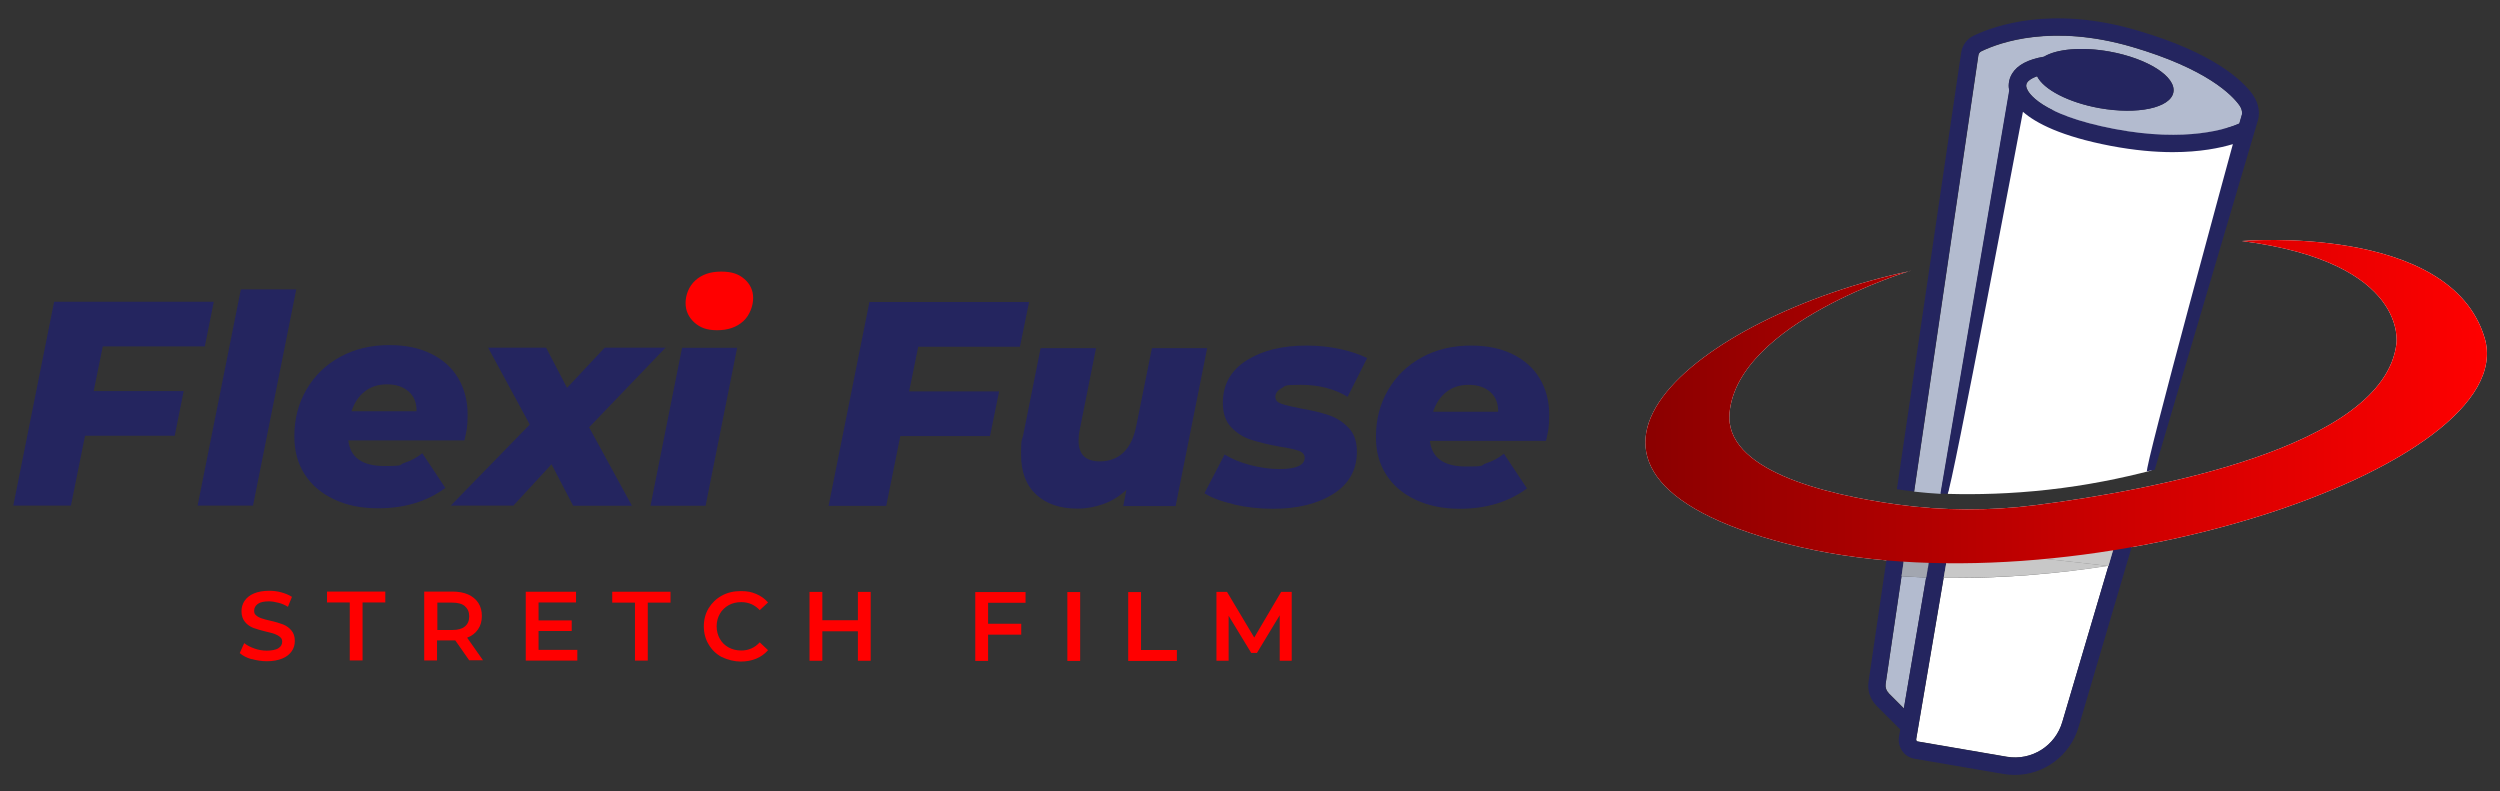 <?xml version="1.0" encoding="UTF-8"?>
<svg id="Capa_1" data-name="Capa 1" xmlns="http://www.w3.org/2000/svg" version="1.1" xmlns:xlink="http://www.w3.org/1999/xlink" viewBox="0 0 1561.1 494.2">
  <rect x="0" y="0" width="1561.1" height="494.2" fill="#333333" stroke="none"/>
  <defs>
    <style>
      .cls-1 {
        fill: url(#linear-gradient);
      }

      .cls-1, .cls-2, .cls-3, .cls-4, .cls-5, .cls-6 {
        stroke-width: 0px;
      }

      .cls-2 {
        fill: #24255f;
      }

      .cls-3 {
        fill: red;
      }

      .cls-4 {
        fill: #939393;
        isolation: isolate;
        opacity: .5;
      }

      .cls-5 {
        fill: #fff;
      }

      .cls-6 {
        fill: #b3bbcf;
      }
    </style>
    <linearGradient id="linear-gradient" x1="1027.5" y1="552.9" x2="1553" y2="552.9" gradientTransform="translate(0 803.6) scale(1 -1)" gradientUnits="userSpaceOnUse">
      <stop offset="0" stop-color="#8b0000"/>
      <stop offset="1" stop-color="red"/>
    </linearGradient>
  </defs>
  <path class="cls-5" d="M1258.9,66.8l-42.7,241.6c18.4.5,39.5,0,62.7-2.6,24.4-2.7,46-7.2,64.5-12,19.2-70.8,38.5-141.6,57.7-212.3-46.3-4.9-92.6-9.8-138.8-14.6"/>
  <path class="cls-2" d="M64.2,216.2l-5.7,28h56.2s-5.6,27.9-5.6,27.9h-56s-8.8,43.6-8.8,43.6H8.3s25.5-127.3,25.5-127.3h99.7s-5.6,27.9-5.6,27.9h-63.6s0,0,0,0Z"/>
  <path class="cls-2" d="M150.4,180.7h34.6s-27,135-27,135h-34.6s27-135,27-135h0Z"/>
  <path class="cls-2" d="M289.9,275h-72.4c1.2,10.6,8.7,16,22.4,16s8.6-.7,12.7-2c4.1-1.3,7.8-3.3,11.1-6l14.4,21.7c-11.5,8.5-25.5,12.7-42,12.7-10.4,0-19.6-1.8-27.5-5.6-7.9-3.7-14.1-8.9-18.4-15.7-4.3-6.7-6.4-14.6-6.4-23.7,0-10.8,2.5-20.5,7.6-29.2,5-8.7,12.1-15.5,21.1-20.4,9-4.9,19.4-7.4,31-7.3,9.8,0,18.4,1.8,25.7,5.4,7.3,3.6,13,8.6,16.9,15.2s5.9,14.1,5.9,22.7-.7,10.1-2,16.2h0ZM227.7,244.5c-3.8,3-6.5,7.1-8.2,12.3h40.6c.1-5.2-1.5-9.3-4.9-12.3-3.4-3-7.9-4.5-13.5-4.5s-10.2,1.5-14,4.5h0Z"/>
  <path class="cls-2" d="M367.9,266.9l26.7,48.9h-36.7s-13.5-25.9-13.5-25.9l-23.8,25.8h-39.1s49.3-50.6,49.3-50.6l-26-48h36.2s13.1,25.1,13.1,25.1l23.5-25.1h38s-47.7,49.7-47.7,49.7h0Z"/>
  <path class="cls-3" d="M460.3,217.2l-19.7,98.6M433.6,201.4c-3.6-3.3-5.5-7.3-5.5-12.2s2-10.4,6.1-14.1c4.1-3.7,9.4-5.5,16.1-5.5s10.9,1.5,14.5,4.6,5.5,7.1,5.5,11.9-2.1,10.8-6.2,14.5-9.5,5.6-16.2,5.6-10.7-1.6-14.4-4.9h0"/>
  <path class="cls-2" d="M425.9,217.2h34.4s-19.7,98.6-19.7,98.6h-34.4s19.7-98.6,19.7-98.6ZM425.9,217.2h34.4s-19.7,98.6-19.7,98.6h-34.4s19.7-98.6,19.7-98.6Z"/>
  <path class="cls-2" d="M573.4,216.4l-5.7,28h56.2s-5.7,27.9-5.7,27.9h-56s-8.8,43.6-8.8,43.6h-36s25.5-127.3,25.5-127.3h99.7s-5.7,27.9-5.7,27.9h-63.7s0,0,0,0Z"/>
  <path class="cls-2" d="M753.8,217.4l-19.7,98.6h-32.7s2-10.2,2-10.2c-4.2,4-9,7-14.3,8.9-5.3,1.9-10.7,2.9-16.3,2.9-10.8,0-19.4-2.9-25.7-8.7s-9.5-14.1-9.5-24.9.4-8.1,1.3-12.2l10.9-54.4h34.6s-10.2,51.1-10.2,51.1c-.5,2.3-.7,4.5-.7,6.7,0,8.6,4.4,12.9,13.3,12.9,5.9,0,10.8-1.8,14.7-5.5,3.9-3.7,6.5-9.2,8-16.5l9.8-48.7h34.5s0,0,0,0Z"/>
  <path class="cls-2" d="M770.4,314.9c-7.8-1.8-13.9-4.1-18.3-6.9l12.6-24.2c4.5,2.8,9.8,5,16,6.6s12.2,2.5,18.2,2.5c10.5,0,15.8-2.4,15.8-7.1,0-1.9-1.2-3.4-3.7-4.3-2.5-.9-6.5-1.8-11.9-2.6-7.3-1.3-13.2-2.8-17.9-4.3-4.7-1.5-8.8-4.1-12.3-7.7-3.5-3.6-5.3-8.7-5.3-15.3,0-11.4,4.9-20.2,14.7-26.5,9.8-6.2,22.4-9.4,37.9-9.3,7,0,13.8.7,20.4,2.1,6.5,1.4,12.2,3.3,17.1,5.7l-12.2,24.2c-8.2-5-18-7.5-29.3-7.5s-9.3.7-11.9,2.1c-2.6,1.4-3.9,3.2-3.9,5.4s1.2,3.4,3.7,4.3c2.5.9,6.6,1.9,12.3,3,7,1.2,12.9,2.6,17.5,4.2,4.7,1.6,8.7,4.2,12.2,7.8s5.2,8.6,5.2,14.9c0,11.4-4.9,20.2-14.7,26.4s-22.4,9.3-37.7,9.3c-8.5,0-16.6-.9-24.5-2.7h0Z"/>
  <path class="cls-2" d="M965.3,275.3h-72.4c1.2,10.6,8.7,16,22.4,16s8.6-.7,12.7-2,7.8-3.3,11.1-6l14.4,21.7c-11.5,8.5-25.5,12.7-42,12.7-10.4,0-19.6-1.9-27.5-5.6s-14.1-8.9-18.4-15.7c-4.3-6.7-6.5-14.6-6.4-23.7,0-10.8,2.5-20.5,7.6-29.2,5-8.7,12.1-15.5,21.1-20.4,9-4.9,19.4-7.4,31-7.3,9.8,0,18.4,1.8,25.7,5.4,7.3,3.6,13,8.6,16.9,15.2,3.9,6.5,5.9,14.1,5.9,22.7s-.7,10.1-2,16.2h0ZM903.1,244.8c-3.8,3-6.5,7.1-8.2,12.3h40.6c.1-5.2-1.5-9.3-4.9-12.3-3.4-3-7.9-4.5-13.5-4.5s-10.2,1.5-14,4.5Z"/>
  <g>
    <path class="cls-3" d="M157,411.6c-3.1-.9-5.5-2.2-7.3-3.8l2.8-6.2c1.8,1.4,3.9,2.5,6.5,3.4,2.6.9,5.1,1.3,7.7,1.3s5.6-.5,7.1-1.5c1.6-1,2.4-2.4,2.4-4s-.4-2.2-1.3-3-2-1.4-3.3-1.9c-1.4-.5-3.2-1-5.5-1.5-3.3-.8-5.9-1.6-7.9-2.3-2-.8-3.8-2-5.2-3.7-1.4-1.7-2.2-3.9-2.2-6.7,0-2.4.6-4.5,1.9-6.5,1.3-1.9,3.2-3.5,5.8-4.6,2.6-1.1,5.8-1.7,9.5-1.7,2.6,0,5.2.3,7.7,1,2.5.7,4.7,1.6,6.6,2.8l-2.5,6.2c-1.9-1.1-3.8-2-5.9-2.5s-4-.9-5.9-.9c-3.1,0-5.5.5-7,1.6-1.5,1.1-2.3,2.5-2.3,4.2s.4,2.2,1.3,3,2,1.4,3.3,1.8c1.4.5,3.2,1,5.5,1.5,3.2.7,5.8,1.5,7.9,2.3,2,.8,3.8,2,5.2,3.7,1.4,1.6,2.2,3.8,2.2,6.6,0,2.4-.6,4.5-1.9,6.4-1.3,1.9-3.2,3.5-5.9,4.6s-5.8,1.7-9.6,1.7c-3.3,0-6.5-.5-9.6-1.4h0Z"/>
    <path class="cls-3" d="M218.4,376.2h-14.2v-6.8h36.4v6.8h-14.2v36.2h-8v-36.2s0,0,0,0Z"/>
    <path class="cls-3" d="M293.1,412.5l-8.8-12.6c-.4,0-.9,0-1.7,0h-9.7v12.5h-8v-43h17.7c3.7,0,7,.6,9.7,1.8s4.9,3,6.4,5.3c1.5,2.3,2.2,5,2.2,8.2,0,3.2-.8,6-2.4,8.3s-3.8,4.1-6.8,5.2l9.9,14.1h-8.6,0ZM290.3,378.5c-1.8-1.5-4.4-2.2-7.9-2.2h-9.3v17.1h9.3c3.5,0,6.1-.7,7.9-2.2,1.8-1.5,2.7-3.6,2.7-6.3s-.9-4.8-2.7-6.3h0Z"/>
    <path class="cls-3" d="M360.5,405.8v6.7h-32.2s0-43,0-43h31.4v6.7h-23.4v11.2h20.7v6.6h-20.7v11.8h24.2,0Z"/>
    <path class="cls-3" d="M396.5,376.3h-14.2v-6.8h36.4v6.8h-14.2v36.2h-8v-36.2s0,0,0,0Z"/>
    <path class="cls-3" d="M450.7,410.3c-3.5-1.9-6.2-4.5-8.2-7.9-2-3.3-3-7.1-3-11.3s1-8,3-11.3c2-3.3,4.8-6,8.3-7.9s7.4-2.8,11.8-2.8,6.7.6,9.6,1.8,5.4,3,7.4,5.3l-5.2,4.8c-3.1-3.3-6.9-5-11.5-5-2.9,0-5.6.6-7.9,1.9-2.3,1.3-4.2,3.1-5.5,5.4s-2,4.9-2,7.8c0,2.9.7,5.5,2,7.8s3.1,4.1,5.5,5.4,5,1.9,7.9,1.9c4.5,0,8.4-1.7,11.5-5.1l5.2,4.9c-2,2.3-4.5,4.1-7.4,5.3-2.9,1.2-6.1,1.8-9.7,1.8s-8.2-1-11.8-2.9h0Z"/>
    <path class="cls-3" d="M543.7,369.6v43h-8v-18.4h-22.2v18.4h-8v-43h8v17.7h22.2v-17.7h8Z"/>
    <path class="cls-3" d="M617,376.4v13.1h20.7v6.8h-20.7v16.4h-8v-43h31.4v6.7h-23.4Z"/>
    <path class="cls-3" d="M666.5,369.7h8v43h-8v-43Z"/>
    <path class="cls-3" d="M704.5,369.7h8v36.2s22.4,0,22.4,0v6.8h-30.4v-43Z"/>
    <path class="cls-3" d="M799.1,412.7v-28.5s-14.2,23.5-14.2,23.5h-3.6l-14.1-23.2v28.1h-7.6v-43h6.6l17,28.5,16.8-28.5h6.6v43s-7.5,0-7.5,0h0Z"/>
  </g>
  <path class="cls-5" d="M1192.9,169.1s-107.5,32.2-112.9,88.6c-3.4,35.6,58.4,50.9,104.5,57.3,28.8,4,58,4.1,86.9.4,71.1-9.1,216.8-35.7,225-100.5,0,0,8.4-50.9-96.5-64.4,0,0,130.1-11.2,151.6,60.5,24.1,80.6-257.9,174.5-435.2,128.7-177.3-45.7-56.3-142.4,76.6-170.5h0Z"/>
  <path class="cls-6" d="M1254.7,56.5c-.5-2.2-.8-6.2,1.8-10.5,3.3-5.4,10-8.9,19.9-10.6,7.9-4.8,23.6-6.3,40.9-3.2,23.8,4.3,41.6,15.6,39.9,25.4-1.8,9.7-22.4,14.1-46.2,9.9-19.4-3.5-34.9-11.7-38.9-19.9-4.1,1.4-5.7,3.1-6.2,3.9-1,1.5-.6,2.8-.5,2.9l.3.9h0c.7,2.1,7.7,16.3,54.7,25.3,45.5,8.7,71.2-.4,78-3.4l1.7-5.9c.1-1.8-.4-3.7-1.6-5.4-4.5-6.4-20.1-22.8-67.2-36.6-49.7-14.5-82.3-2.9-94.1,2.8-1,.5-1.7,1.4-1.8,2.6l-40.1,272.3c5.5.6,11,1.1,16.6,1.4l42.9-251.7h0Z"/>
  <path class="cls-6" d="M1179.4,432.8l9.5,9.5,13.9-81.7c-5.2-.2-10.3-.4-15.4-.8l2.6-17.9h16l2.6-15.1c-5.4-.3-10.8-.8-16.1-1.4l-15,101.6c-.3,2.1.4,4.2,1.9,5.7h0Z"/>
  <path class="cls-5" d="M1322.5,333.6l5.2-17.5c-19.6,3.7-38.4,6.5-55,8.6-17.7,2.3-35.5,3.1-53.3,2.6l-2.5,14.8c34.8.3,70.8-2.8,105.6-8.6h0Z"/>
  <path class="cls-5" d="M1221.3,360.9c-2.5,0-5.1,0-7.6,0l-17.1,100.6c0,.5,0,.8.2,1,.1.2.4.5.9.5l55.4,9.5c15.5,2.7,30.5-6.7,34.8-21.9l28.8-97.4h0c-32.5,5.1-64.7,7.7-95.3,7.7h0Z"/>
  <polygon class="cls-5" points="1316.6 353.4 1216.9 342.1 1213.9 359.9 1217 342.3 1316.6 353.4"/>
  <path class="cls-2" d="M1334.8,314.7c-2.4.5-4.8.9-7.2,1.4l-5.2,17.5-5.8,19.7-28.8,97.4c-4.3,15.1-19.3,24.5-34.8,21.9l-55.4-9.5c-.5,0-.7-.3-.9-.5-.1-.2-.3-.5-.2-1l17.1-100.6h0l.2-1,3-17.7,2.5-14.8c-2.2,0-4.4-.1-6.6-.3-.7,0-1.4,0-2-.1-.7,0-1.5,0-2.2-.1l-2.6,15.1h.2l-3.4,18.7h0l-13.9,81.7-9.5-9.5c-1.5-1.5-2.2-3.6-1.9-5.7l15-101.6c-1.9-.2-3.8-.4-5.6-.7-1.2-.1-2.4-.3-3.6-.5-.5,0-1-.1-1.5-.2l-14.9,101.4c-.8,5.4,1,11,4.9,14.9l14.9,14.9-.8,4.4c-.5,3.2.2,6.4,2,9s4.6,4.4,7.8,4.9l55.4,9.5c2.4.4,4.8.6,7.1.6,18.2,0,34.7-12,39.9-30.1l41.3-140c-1.6.3-3.2.6-4.7,1h0Z"/>
  <path class="cls-2" d="M1407.1,59.6c-6.4-9.1-24.4-26.6-72.9-40.7-53.2-15.6-88.9-2.8-101.8,3.4-4.2,2-7.1,6-7.8,10.7l-40.1,272.5c.5,0,.9.1,1.4.2,1.2.2,2.5.3,3.7.5,1.9.2,3.7.5,5.6.7l40.1-272.3c.2-1.1.8-2.1,1.8-2.6,11.7-5.7,44.4-17.3,94.1-2.8,47,13.8,62.6,30.2,67.2,36.6,1.2,1.7,1.8,3.6,1.6,5.4l-1.7,5.9c-6.7,3-32.5,12.1-78,3.4-47-9-54-23.2-54.7-25.1h0c0-.1-.3-1-.3-1,0-.1-.4-1.5.5-2.9.6-.9,2.2-2.5,6.2-3.9,4,8.2,19.5,16.4,38.9,19.9,23.8,4.3,44.5-.1,46.2-9.9,1.8-9.7-16.1-21.1-39.9-25.4-17.3-3.1-33-1.6-40.9,3.2-10,1.7-16.6,5.2-19.9,10.6-2.5,4.2-2.3,8.2-1.8,10.5l-42.9,251.7c.7,0,1.5,0,2.2.1.7,0,1.5,0,2.2.1,2.1,0,47.1-238.6,47.1-238.6,8.1,7.1,24,15.4,54.9,21.3,14.8,2.8,27.6,3.9,38.6,3.9,17.1,0,29.6-2.6,37.6-5,0,0-56,204.8-53.6,204.3,1.6-.3,3.2-.7,4.8-1l63.9-216.4h0c2.2-5.6,1.2-12.1-2.4-17.3h0Z"/>
  <path class="cls-5" d="M1216.9,342.1h0l99.7,11.3h0c0-.1,5.8-19.8,5.8-19.8-34.8,5.7-70.8,8.8-105.6,8.6h0Z"/>
  <polygon class="cls-2" points="1322.5 333.6 1322.5 333.6 1316.7 353.3 1322.5 333.6"/>
  <polygon class="cls-4" points="1322.5 333.6 1322.5 333.6 1316.7 353.3 1322.5 333.6"/>
  <path class="cls-6" d="M1187.4,359.8c5.1.3,10.2.6,15.4.8l3.2-18.7h-16l-2.6,17.9h0Z"/>
  <path class="cls-4" d="M1187.4,359.8c5.1.3,10.2.6,15.4.8l3.2-18.7h-16l-2.6,17.9h0Z"/>
  <polygon class="cls-2" points="1202.9 360.6 1206.3 341.9 1206 341.9 1202.9 360.6 1202.9 360.6"/>
  <polygon class="cls-4" points="1202.9 360.6 1206.3 341.9 1206 341.9 1202.9 360.6 1202.9 360.6"/>
  <path class="cls-5" d="M1316.6,353.4l-99.6-11.1-3.1,17.5-.2,1c2.5,0,5.1,0,7.6,0,30.6,0,62.8-2.5,95.3-7.5h0Z"/>
  <g>
    <path class="cls-4" d="M1216.9,342.1l99.7,11.3h0c0-.1,5.8-19.8,5.8-19.8-34.8,5.7-70.8,8.8-105.6,8.6h0Z"/>
    <path class="cls-4" d="M1213.9,359.9l-.2,1c2.5,0,5.1,0,7.6,0,30.6,0,62.8-2.5,95.3-7.5l-99.6-11.1-3.1,17.5h0Z"/>
  </g>
  <polygon class="cls-2" points="1213.7 360.9 1213.7 360.9 1213.9 359.9 1213.7 360.9"/>
  <polygon class="cls-4" points="1213.7 360.9 1213.7 360.9 1213.9 359.9 1213.7 360.9"/>
  <path class="cls-1" d="M1192.9,169.1s-107.5,32.2-112.9,88.6c-3.4,35.6,58.4,50.9,104.5,57.3,28.8,4,58,4.1,86.9.4,71.1-9.1,216.8-35.7,225-100.5,0,0,8.4-50.9-96.5-64.4,0,0,130.1-11.2,151.6,60.5,24.1,80.6-257.9,174.5-435.2,128.7-177.3-45.7-56.3-142.4,76.6-170.5h0Z"/>
</svg>
